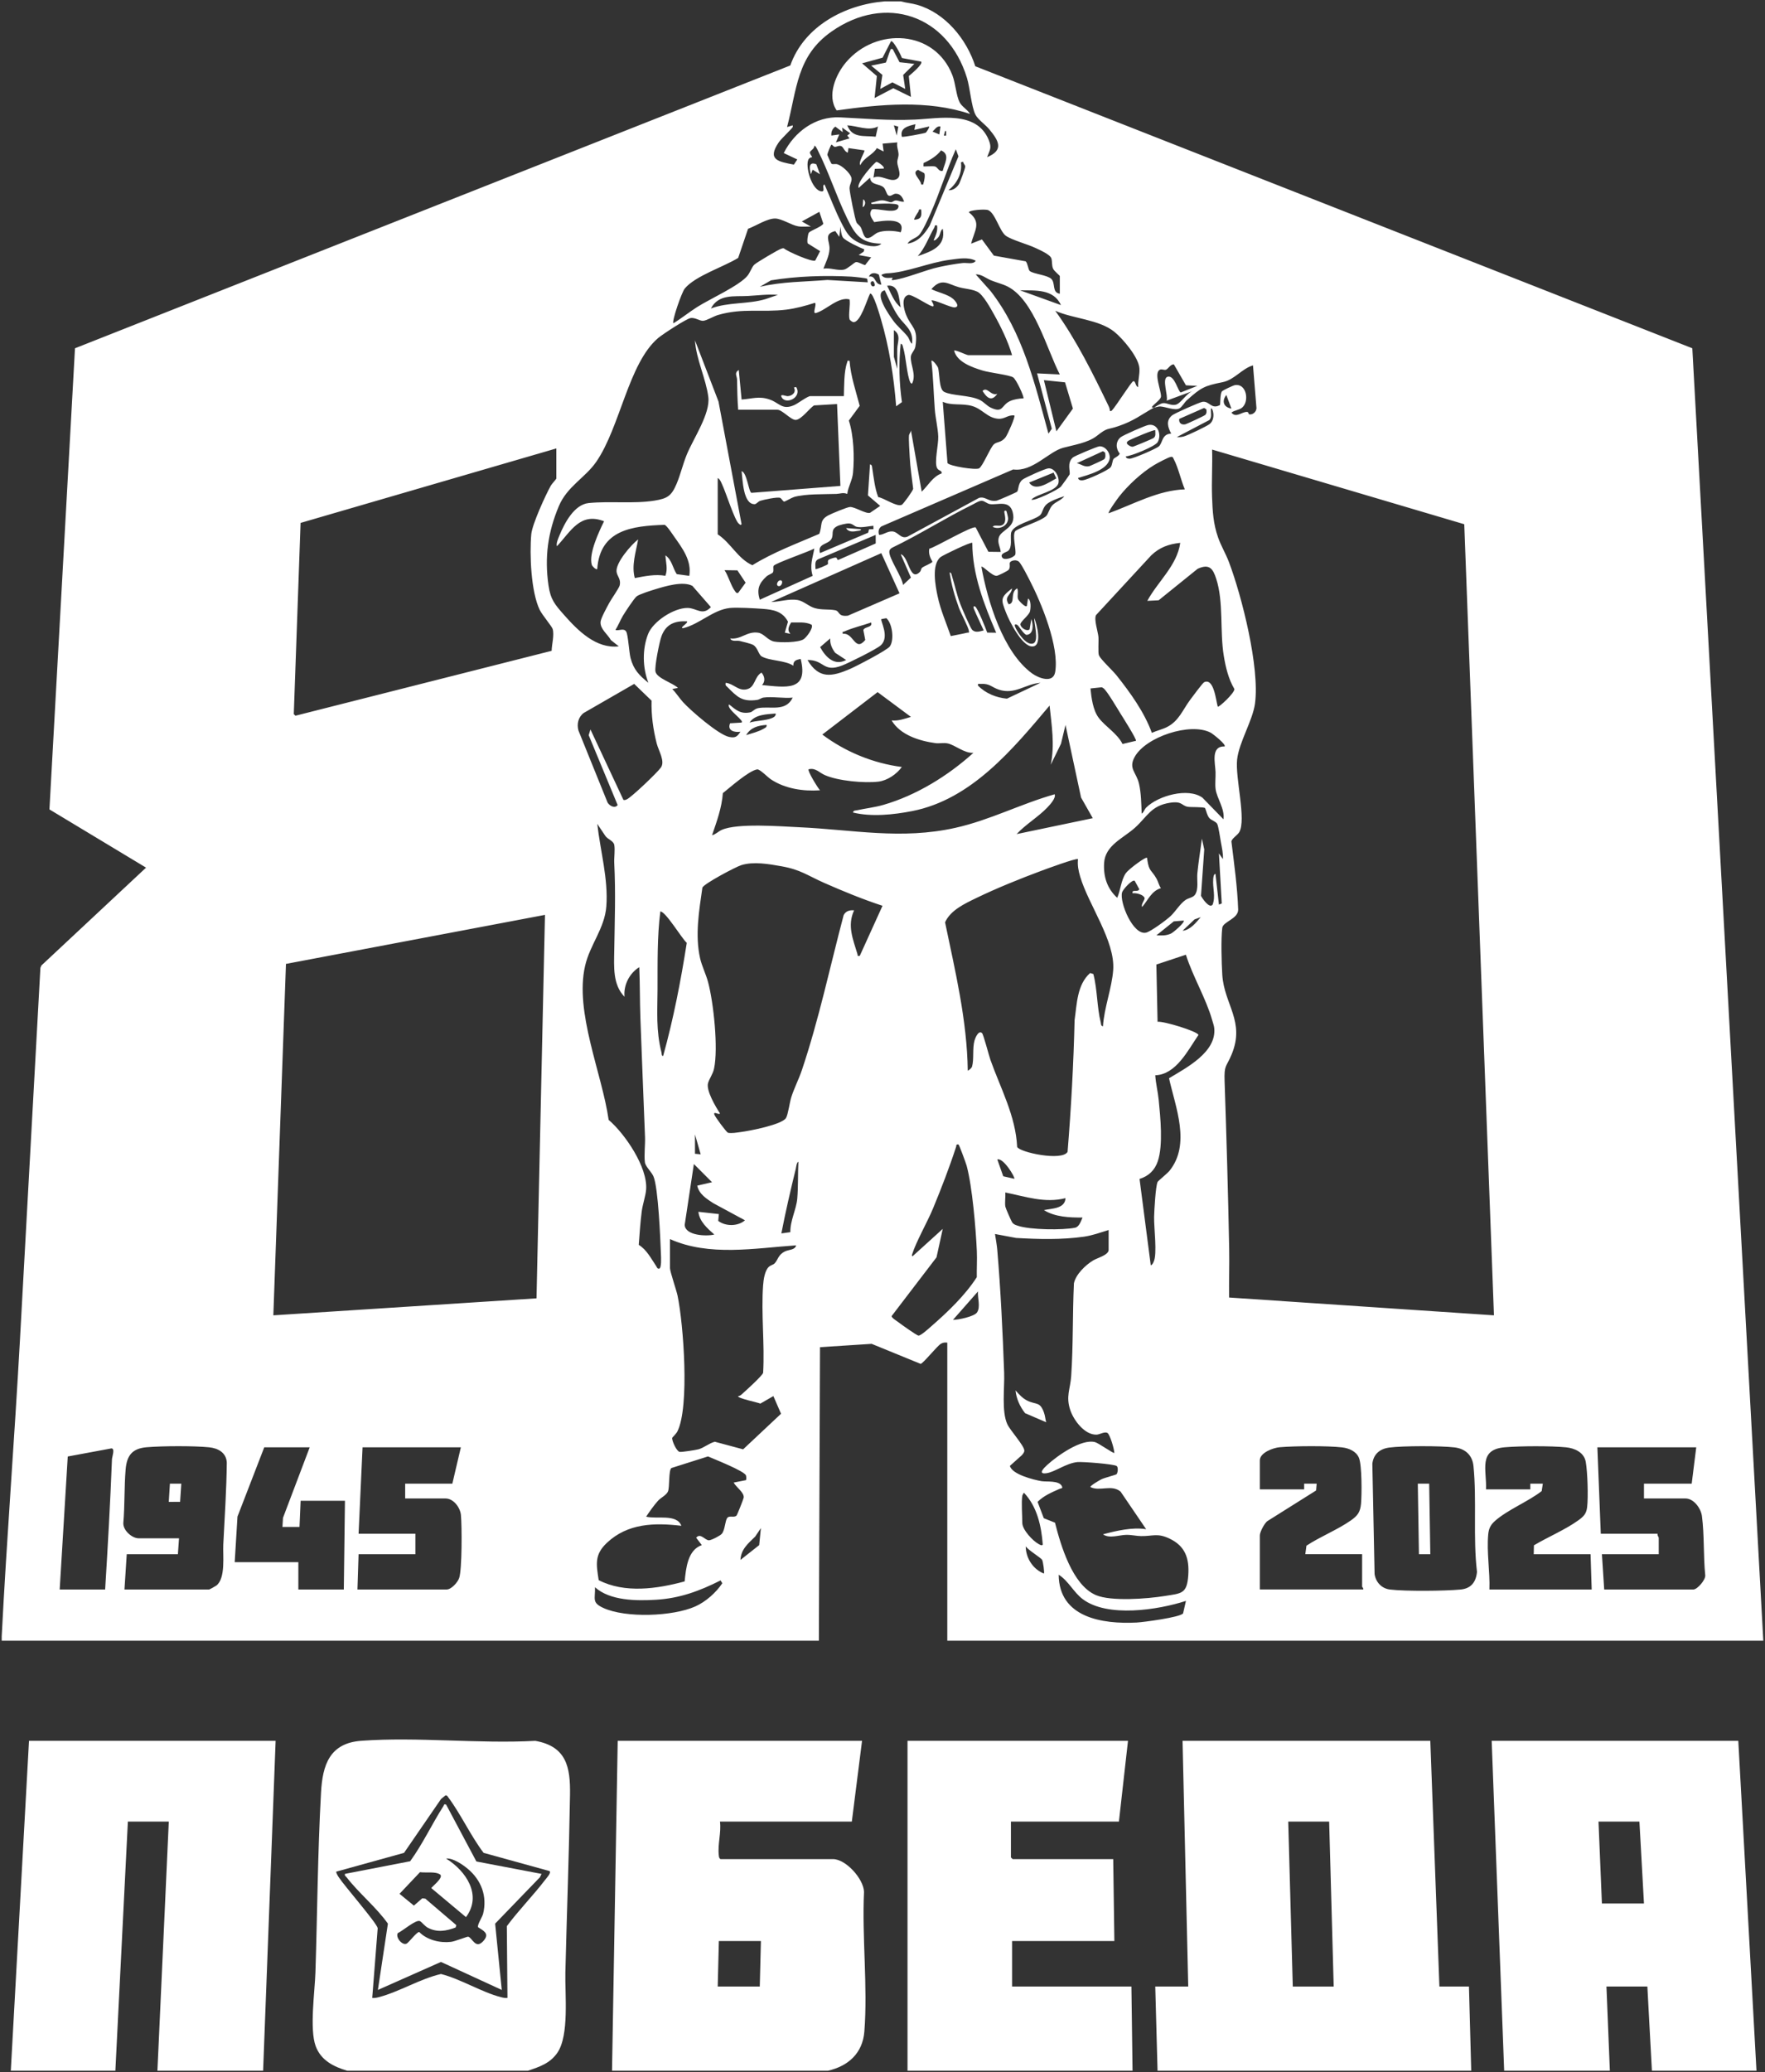 <?xml version="1.0" encoding="UTF-8" standalone="no"?>
<!-- Generator: Adobe Illustrator 29.0.0, SVG Export Plug-In . SVG Version: 9.03 Build 54978)  -->

<svg
   version="1.0"
   id="Слой_1"
   x="0px"
   y="0px"
   viewBox="0 0 1091.25 1280.29"
   style="enable-background:new 0 0 1091.25 1280.29;"
   xml:space="preserve"
   sodipodi:docname="WHITE.svgz"
   xmlns:inkscape="http://www.inkscape.org/namespaces/inkscape"
   xmlns:sodipodi="http://sodipodi.sourceforge.net/DTD/sodipodi-0.dtd"
   xmlns="http://www.w3.org/2000/svg"
   xmlns:svg="http://www.w3.org/2000/svg"><rect x="0" y="0" width="1091.25" height="1280.29" fill="#333333" stroke="none"/><defs
   id="defs55" /><sodipodi:namedview
   id="namedview53"
   pagecolor="#ffffff"
   bordercolor="#000000"
   borderopacity="0.25"
   inkscape:showpageshadow="2"
   inkscape:pageopacity="0.0"
   inkscape:pagecheckerboard="0"
   inkscape:deskcolor="#d1d1d1" />
<style
   type="text/css"
   id="style2">
	.st0{fill:#FFFFFF;}
</style>
<g
   id="g50">
	<g
   id="g48">
		<path
   class="st0"
   d="M556.87,0.82c3.33,0.96,6.77,1.18,10.15,2.15c17.37,4.98,30.63,21.22,35.98,37.98l443.31,174.24l43.89,798.57    H585.68V829.59c-1.53-0.14-2.53-0.12-3.9,0.67c-2.4,1.37-11.04,12.28-12.59,12.45l-30.28-12.37l-31.93,2.06l-0.7,181.36l-505.22,0    c0.03-0.93-0.05-1.88,0-2.81c3.12-60.77,7.89-121.63,11.24-182.42l12.68-230.53l0.64-1.47L90.3,536.1l-59.73-35.98l15.79-284.92    L488.62,40.45c8.53-24.29,33.8-37.6,58.41-39.62H556.87z M610.28,97.12c10.65-4.4,7.15-10.2,1.38-17.2    c-2.28-2.77-7.05-6.11-8.55-9.02c-2.52-4.89-3.35-16.5-5.29-22.82c-11.9-38.72-50.26-52.03-83.74-28.57    c-21.56,15.11-21.32,35.63-27.46,58.99l3.5-1.06c-0.02,0.33,0.12,0.74,0,1.04c-0.38,0.97-7.18,7.28-8.71,9.56    c-7.17,10.69-0.42,11.79,9.42,13.68l2.11-3.19l-8.38-3.95c6.63-13.1,19.53-22.77,34.72-22.07c16.2,0.76,29.82,2.12,46.38,1.39    c14.99-0.66,38.17-5.8,45.68,12.66C613.3,91.43,611.98,92.67,610.28,97.12z M566.01,76.74c-4.18,1.06-9.78,2.09-8.43,7.73    c0.53,0.53,14.1-2.1,14.75-2.47c0.48-0.27,2.55-3.45,2.11-3.85l-9.12,2.1L566.01,76.74z M542.82,78.15    c-5.77,3.03-12.74-0.41-18.97-0.7c3.11,8.2,10.54,6.17,17.56,7.03L542.82,78.15z M555.38,78.23l-2.71-0.78l1.75,6.32L555.38,78.23    z M521.03,81.66l-4.57-3.43c-1.82,1.29-2.71,3.28-2.45,5.53l4.91-0.7l-2.1,4.91l8.42-2.45l-1.39-1.74l1.77-1.43l-4.93-3.51    L521.03,81.66z M581.46,78.15c-2.36-0.39-3.42,1.83-4.9,3.16l4.2,1.76L581.46,78.15z M584.98,83.77l0-2.8l-0.69,0l-0.71,2.8    L584.98,83.77z M554.77,87.98l-9.08,0.76l0.64,4.86l-4.2-2.1c-2.21,4.05-7.91,5.75-10.2,10.54c-1.57-1.7,3.15-8.55,2.46-9.13    l-9.83-1.41l-0.34,2.8c-1.96-0.4-2.76-3.29-3.88-3.89c-1.65-0.89-3.11,0.6-4.42,0.28c-0.73-0.18-1.53-1.54-1.89-1.29    c-0.34,0.23-2.64,5.4-2.46,6.4c0.05,0.3,2.31,5.29,2.56,5.44c0.68,0.41,2.47-0.06,3.59,0.27c2.95,0.87,7.85,5.34,8.67,8.27    c0.6,2.16-1.17,4.14-1.14,6.65c0.03,2.35,3.39,19.3,4.33,21.03c0.61,1.12,1.97,1.85,2.62,3c0.89,1.58,1.76,5.98,3.38,6.51    c2.51,0.81,4.95-2.4,7.09-3.26c3.87-1.55,10.22-1.22,14.22-0.18c3.63-9.48-10.88-7.16-16.41-6.27c-1.59-2.63-3.62-4.86-1.42-7.84    c3.76-1.04,15.69,3.46,16.45-1.72c0.35-1.38-1.7-1.59-2.54-1.68c-3.95-0.44-7.98-0.16-11.86-0.05c-0.8,0.02-2.66,0.49-2.48-0.71    c2.22-0.42,4.36-1.43,6.67-1.47c2.29-0.04,4.47,1.24,5.62,1.18c0.85-0.04,1.74-1.04,2.84-1.11c1.57-0.09,3.47,1.11,5.24,0.68    c-0.98-2.47-2.18-4.94-5.29-4.84c-1.58,0.05-2.95,2.05-4.55,1.02c-1.02-0.65-1.51-3.7-2.84-4.93c-2.71-2.51-7.92-1.14-8.41-6.01    l-7.01,6.33c-1.76-3.07,9.93-15.91,10.98-16.09c1.03-0.01,5.47,3.23,4.46,4.14l-5.44,0.17l-0.87,5.45    c4.47-2.21,10.03,2.84,14.03,1.04c4.18-1.88,0.74-7.43,0.7-10.57c-0.02-1.72,0.82-3.24,0.78-4.88    C555.48,93,554.26,90.54,554.77,87.98z M544.93,150.56c-12.7-0.29-16.2-5.41-21.2-15.7c-6.59-13.57-11.48-28.84-18.23-42.21    c-0.29-0.58-1.42-2.95-2.01-2.55c0.17,1.75-2.51,2.9-2.72,3.97c-0.23,1.17,1.56,2.7,1.3,3.04c-0.07,0.09-1.34,0.09-2.04,1.12    c-2.61,3.84,1.85,19.71,7.99,20.02c2.52,0.13-0.19-3.77,1.77-4.24c3.55,7.97,6.64,16.4,10.65,24.15    c2.87,5.55,4.69,8.99,10.66,11.83C534.62,151.64,541.91,153.62,544.93,150.56z M561.09,150.54c6.6-0.99,10.49-5.83,13.73-11.21    l17.77-42.74l-1.64-4.38c-5.72,12.9-9.95,26.99-15.68,39.83c-1.41,3.15-5,11.13-7.12,13.26    C566.08,147.38,562.56,147.96,561.09,150.54z M582.86,105.55c1.06-4.51,4.91-10.14-1.05-12.62c-2.55,3.42-6.85,6.05-10.79,7.79    l-0.09,2.02c0.27,0.28,5.78-0.29,7.24,0.14C579.76,103.37,580.5,106.26,582.86,105.55z M595.51,99.94l-1.4,0.36    c0.93,6.7-2.48,13.21-7.72,17.21c2.69,0.29,5.1-1.52,6.48-3.71c0.72-1.15,3.9-9.82,3.91-10.82    C596.79,101.88,595.51,101.08,595.51,99.94z M571.48,107.11c-0.22-0.37-3.15-1.6-3.82-2.17c-4.61,1.78,1.74,5.92,1.87,9.06    c1.69,0.22,1.11,0,1.47-0.97C571.48,111.73,572.11,108.19,571.48,107.11z M569.52,129.46c-1.91-0.42-1.2,0.58-1.74,1.4    c-0.52,0.78-3,4.4-2.47,4.92C569.74,135.45,569.93,133.48,569.52,129.46z M655.25,181.48v-10.9c0-0.3-3.43-3.07-4.06-4.38    c-1.11-2.32-0.49-4.51-1.17-6.56c-0.81-2.46-7.28-5.21-9.76-6.4c-4.71-2.27-14.93-5.02-18.41-7.59    c-3.88-2.87-6.49-13.97-10.89-15.82c-1.88-0.79-11.94-0.02-11.92,1.39c8.21,6.4,3.25,11.42,1.39,19.33l6.68-2.6l7.36,10    l19.67,3.52c1.28,1.13,1.57,5.27,2.57,6.03c2.44,1.84,10.77,2.41,13.28,4.83C652.73,174.93,650.22,180.8,655.25,181.48z     M500.14,143.7c1.01-1.22,8.37-3.8,8.87-5.56l-2.43-7.25l-10.83,5.95l5.6,3.16c-2.62-0.11-5.3,0.28-7.91-0.16    c-4.04-0.68-10.17-4.8-14.21-4.82c-5-0.03-12.02,4.64-16.73,6.35l-6.1,17.98c-8.74,5.47-26.59,11.1-33.05,18.96    c-1.84,2.25-8.08,20.06-7.01,21.45c5.11-3.12,9.75-6.93,14.81-10.13c7.73-4.9,26.39-13.29,31.15-19.45    c1.53-1.99,2.51-5.05,3.98-6.57c1.23-1.27,15.25-9.58,16.82-9.96c0.53-0.13,1.01-0.41,1.58-0.17c2.48,2.05,17.47,8.63,19.37,7.49    l2.99-5.79l-7.64-4.77C498.84,149.44,499.43,144.56,500.14,143.7z M579.36,139.3c-1.87-0.39-1.21,0.48-1.74,1.38    c-3.41,5.8-5.6,12.46-10.2,17.58c8.38-2.93,17.59-5.9,15.45-16.86c-1.49,0.89-1.4,3.3-2.49,4.88c-0.4,0.58-2.41,2.85-3.13,2.14    C578.55,145.48,579.9,142.65,579.36,139.3z M521.24,146.84c-1.11-1.35-1.41-5.03-1.61-6.84l-0.7,6.32l-2.5-3.55    c-7.49,1.84-3.3,6.05-3.58,11.18c-0.24,4.43-2.27,8.04-3.75,12.05c4.17-0.76,8.86,1.48,12.85,0.56c2.14-0.5,6.23-4.42,7.27-4.63    c1.23-0.25,4.21,1.62,5.67,1.86l3.72-4.8l-7.73-1.42l3.08-2.05l0.43-1.44C531.42,152.92,523.03,149.02,521.24,146.84z     M603.25,161.1c-4.58-2.43-10.62-1.27-15.72-0.62c-13.14,1.66-27.15,8.03-39.36,8.42c-0.83,0.03-2.54,0.46-3.23,0.98    c1.7,2.52,4.4,1.7,7.03,1.77c-0.2,0.63-1.5,1.62,0.33,1.4c7.77-0.96,19.84-6.26,28.46-8.09c4.71-1,9.64-1.9,14.42-2.44    C597.72,162.22,601.8,163.6,603.25,161.1z M543.36,169.7c-2.21-1.33-5.02-1.46-6.16,1.23c4.52-0.97,3.35,4.98,7.73,4.92    L543.36,169.7z M655.25,231.38c-8.04-15.55-15.89-46.14-32.39-54.4c-2.93-1.47-7.02-2.48-10.24-3.81    c-3.07-1.27-5.9-3.83-9.36-3.63l9.11,10.21c19.94,25.5,27.49,57.54,35.86,88.2l2.07-3.06l-9.11-34.19L655.25,231.38z     M536.5,174.44l-0.31-2.15c-0.34-0.46-8.28-1.27-9.88-1.36c-16.15-0.89-33.79-0.31-49.68,2.3l-6.87,4.01    c13.73-3.27,27.87-3.1,41.8-4.26L536.5,174.44z M540.71,176.55c0.43-0.43-0.32-2.8-1.05-2.79    C536.94,173.76,538.89,178.37,540.71,176.55z M525.25,197.29c-0.8-2.83,0.59-9.02,0-12.3c-7.09-1.75-14.23,6.5-20.75,8.42    c-2.55,0.75,0.74-5.5-0.67-6.3c-5.69,1.8-11.65,3.45-17.59,4.2c-15.08,1.88-26.88-1.16-42.35,3.33c-2.56,0.74-6.94,3.4-9.12,3.59    c-2.1,0.18-5.12-2.26-7.92-1.67c-2.84,0.61-17.24,10.01-19.99,12.35c-18.32,15.65-23.42,54.94-38.18,76.39    c-6.8,9.88-18.01,15.21-23.16,27.44c-6.81,16.18-8.9,31.56-6.4,48.95c1.28,8.87,3.98,11.88,9.73,18.39    c8.5,9.62,19.78,20.94,33.74,19.3l-4.89-3.88c-2.02-3.62-6.69-6.81-6.39-11.21c0.16-2.33,3.99-9.15,5.3-11.63    c1.31-2.48,6.15-9.2,6.56-11.04c0.84-3.83-1.62-5.54-1.96-8.34c-0.66-5.51,8.92-16.59,13.33-19.97c-1.35,7.8-4.22,16-2.06,23.88    c6.16-1.17,12.73-2.56,18.9-1.4c1.63-4.16,0.27-8.41,0.04-12.64c4.02,2.72,4.48,7.87,7.01,11.61l7.74,1.05    c1.56-9.32-4.18-16.95-9.26-24.12c-1.09-1.53-4.64-7.01-6-7.4c-20.01,0.68-39.94,2.99-41.65,27.3c-0.74,0.67-3.11-1.73-3.36-2.6    c-2.01-6.89,4.47-20.56,7.58-26.91c-14.88-5.78-20.61,6.37-29.16,15.45c-0.59-1.83,0.84-4.87,1.63-6.8    c3.16-7.64,9.1-19,18.05-19.9c13.01-1.31,27.86,0.56,40.66-1.5c7.91-1.27,10.46-2.86,13.62-10.27c2.44-5.72,3.92-12.28,6.37-18.23    c4.12-10.02,14.6-25.21,13.29-35.55c-1.43-11.25-7.58-23.47-8.24-34.97l14.54,37.81l14.25,75.72c-0.51,1.02-1.22,0.1-1.76-0.34    c-2.51-2.05-7.89-19.08-10.05-23.69c-0.7-1.49-1.38-3.68-2.93-4.45v34.8c8.15,5.32,12.4,15.05,21.43,19.08    c12.95-8.02,27.41-13.34,41.36-19.37c2.11-5.44-0.15-8.35,5.59-11.44c1.93-1.04,11.86-5.19,13.48-5.18c3.13,0,9.66,4.35,12.3,3.63    l6.3-4.29l-7.57-6.47l1.27-19.19c1.36,0.29,1.24,1.41,1.4,2.46c0.95,6,1.51,12.04,3.67,17.76c3.62,0.55,11.54,6.29,14.6,4.75    c0.92-0.46,6.9-8.65,7.02-9.92c-0.77-6.46-1.81-13.09-2.13-19.59c-0.16-3.31-0.71-10.49-0.46-13.29c0.09-1.02,1.22-2.1,1.2-3.25    l6.66,37.95c3.99-3.79,6.8-9.34,12.29-11.26c0.41-1.97-1.69-1.4-2.73-3.23c-1.95-3.41,0.86-14.5,0.66-19.64    c-0.21-5.29-1.73-11.43-2.13-16.84c-0.74-9.94-0.95-20.04-2.11-29.87c0.85-0.86,3.8,3.37,4.04,4.04c1.2,3.4,0.49,13.43,3.85,15.12    c4.98,2.5,15.46,1.96,21.81,4.89c2.77,1.28,4.39,3.63,7.06,4.89c7.7,3.64,6.43-1.48,11.71-4c2.36-1.13,5.81-1.7,8.45-1.75    c0.68-0.66-4.45-11.76-6.35-12.97c-2.41-1.53-14.56-2.88-18.95-4.24c-6.45-1.99-15.77-5.18-17.56-12.3    c0.84-0.65,7.65,2.8,8.78,2.8h27.05c-2.48-8.46-6.81-17.38-11.12-25.07c-2.1-3.75-6.8-12.46-10.42-14.16    c-3.37-1.58-7.62-1.73-11.33-2.75c-6.8-1.88-10.62-6.11-17.02,1.2c3.96,1.98,10.08,3.16,13.37,5.96c1.3,1.11,4.66,4.98,1.04,5.32    c-2.43,0.23-13.16-5.19-14.41-4.24c0.32,0.64,2.7,4.19,0.37,3.5c-2.89-0.86-12.47-7.5-14.64-6.94c-4.76,1.23-2.63,9.18-1.32,12.35    c3.42,8.27,7.53,7.77,5.71,19.5c-0.39,2.51-2.7,4.13-2.83,6.37c-0.28,5.06,3.57,11.04,0.76,16.52c-0.18,0.19-0.9-0.38-1.06-0.69    c-2.15-4.38-2.69-16.01-4.45-21.55c-0.3-0.93-0.24-2.14-1.5-2.36c-1.29,11.98-0.95,24.14,0.75,36.07l-3.56,2.59    c-1.42-18.19-4.31-36.62-9.49-54.12c-0.35-1.17-4.81-16.87-6.67-15.46c-1.89,3.58-5.79,17.68-10.21,17.56    C526.92,199.01,525.42,197.86,525.25,197.29z M556.87,189.91c-1.1-5.16-0.91-14.53-8.42-13.35    C550.94,181.16,552.61,186.53,556.87,189.91z M547.03,179.37c-7.09,1.5,2.53,14.97,5.05,18.51c2.7,3.79,6.37,6.59,9.01,9.96    c1.18,1.5,1.41,3.63,2.81,4.56c1-8.55-4.34-11.06-8.3-16.64C552.32,191.16,549.51,184.53,547.03,179.37z M655.94,188.51    c-4.47-10.08-15.95-9-25.29-9.13L655.94,188.51z M480.98,182.19c-6.25-0.51-12.48,0.35-18.62,0.69    c-8.46,0.46-18.08-1.32-22.83,7.73c10.77-4.06,22.78-2.51,33.87-5.82L480.98,182.19z M703.73,239.12    c-0.29-3.99,1.04-7.59,0.73-11.63c-0.5-6.74-10.24-18.25-15.48-22.47c-9.48-7.64-25.43-8.05-36.55-12.99    c13.04,18,23.26,38.74,32.94,58.78c0.47,0.98,0.84,1.96,0.79,3.07c0.98,0.19,0.9,0.13,1.46-0.45    c2.36-2.46,11.61-17.19,12.95-17.82C702.1,234.88,702.03,239.13,703.73,239.12z M552.66,203.97v16.52l2.1,7.38    c0.12-4.1-0.12-8.23-0.02-12.33C554.84,211.43,557.33,207.02,552.66,203.97z M713.57,251.77c1.22-0.68,3.81-2.44,5.42-2.66    c2.41-0.33,4.95,1.66,7.92,0.96c3.21-0.76,6.67-7.15,10.54-8.49l-16.15,5.98c1.07-2.92-3.07-13.5,0.44-14.71    c4.51-1.56,6.6,9.37,8.32,9.63l10.21-4.05l-7.03-0.35l-7.46-12.92c-2.15-0.19-3.52,2.89-4.99,3.31c-1.13,0.32-2.38-0.55-3.51-0.09    c-4.32,1.76,0.86,13.35,0.52,16.71c-0.19,1.9-4.4,4.62-5.62,6.34C712.13,252.03,713.09,251.79,713.57,251.77    c-8.11,4.55-12.38,8.2-21.91,11.47c-7.75,2.66-6.51,0.59-13.56,6.12c-5.49,4.3-14.5,5.61-20.79,7.32    c-9.08,2.47-18.88,15-30.88,13.39l-81.47,35.19c-1.8,1.25-2.1,3.31-1.44,5.24c2.91-0.07,5-2.28,8.07-2.15    c3.76,0.16,5.3,4.98,9.51,3.24l44.24-23.96c4.12-1.09,5.54,2.59,10.87,1.74c0.83-0.13,12.08-5.05,12.59-5.51    c1.04-0.94,0.49-5.09,3.29-7.42c1.59-1.32,14.13-6.88,16.05-7.04c4.11-0.35,7,5.44,6.29,8.96c-1.07,5.27-13.53,6.81-16.74,10.35    c1.57,1.18,16.53-6.09,18.28-8.07c0.42-0.47,5.11-6.98,5.28-7.41c0.74-1.79-1.83-7.04,2.06-10.55c1.03-0.92,14.91-6.75,16.36-6.88    c3.8-0.32,7.05,4.25,6.36,7.78c-1.36,7.02-13.65,9.91-19.54,11.78c0.41,1.48,1.84,1.52,3.09,1.39c2.48-0.25,15.82-6.15,17.19-8.17    c1-1.47,0.93-3.89,1.71-4.98c0.57-0.8,3.37-1.79,3.83-3.36c-2.55-2.97-2.64-7.56,0.62-10.11c1.65-1.29,15.06-7.2,17.1-7.55    c6.12-1.05,8.24,6.38,5.69,10.67c-1.5,2.53-16.12,8.54-19.72,8.75c0.26,1.21,1.37,1.42,2.44,1.44c2.03,0.03,16.87-6.29,18.26-7.81    c2.25-2.45,1.72-7.46,7.41-7.71c-2.03-3.89-3.43-7.94,0.53-11.25c1.47-1.23,17-8.15,18.86-8.4c4.38-0.58,5.3,4.92,10.75,2.02    c0.29-0.36,0.08-6.64,1.14-8.35c0.45-0.73,6.89-3.72,8.05-3.95c7.12-1.37,9.2,9.76,4.61,13.8c-1.8,1.58-4.8,1.67-6.7,3.14    c2.82,3.56,6.22-0.4,9.53-0.41c1.31,0,0.91,1.39,1.45,1.49c2.25,0.44,4.48-1.61,4.51-3.85l-2.15-26.4    c-6.94,2.03-11.43,8.91-18.78,10.38c-11.29,2.27-13.2,3.24-21.98,11.05c-1.69,1.5-3.1,4.28-4.72,5.14    c-2.9,1.55-8.48-1.02-11.86-1.19C716.09,251.08,714.87,251.73,713.57,251.77z M653.15,266.53l10.21-14.08l-4.88-16.21l-13.07-1.34    L653.15,266.53z M761.35,252.47l-3.15-8.43C755.17,247.97,756.54,251.62,761.35,252.47z M627.14,256.7    c-4.17-0.48-5.87,2.41-10.1,2.04c-6.67-0.57-9.65-6.06-16.04-7.88c-6.33-1.8-12.47-0.05-18.12-2.6l2.92,37.85    c1.15,1.89,17.55,4.48,19.56,3.27c2.33-1.4,6.7-12.53,9.09-14.8c1.92-1.82,4.65-0.85,7.37-4.57    C622.93,268.49,627.94,257.46,627.14,256.7z M729.07,258.84c-0.31,2.44,1.28,3.78,3.65,3.37c0.93-0.16,12.02-5.34,12.48-5.86    c0.94-1.06,0.87-2.17,0.63-3.45l-1.37-0.83L729.07,258.84z M727.63,270.04c1.47,0.15,2.79,0.03,4.22-0.34    c2.32-0.59,14.41-6.35,16.12-7.77c4.06-3.35,1.59-10.62,0.74-9.46c-0.24,2.34,0.8,5.27-1.02,7.07L727.63,270.04z M714.27,265.83    c-0.54-0.59-13.44,4.89-15.01,5.71c-0.82,0.42-2.82,1.09-2.54,2.35c0.19,0.87,2.46,2.25,3.58,2.15    c0.69-0.06,12.21-4.88,12.87-5.35C714.85,269.47,714.23,267.72,714.27,265.83z M343.97,277.08L185.84,323.1l-4.2,118.13l1.01,1.01    l158.42-40.11c0.06-4,1.73-9.64,0.63-13.48c-0.44-1.54-6.5-8.75-7.96-11.72c-5.45-11.09-6.39-34.44-5.27-46.81    c0.56-6.16,8.79-24.13,12.1-30.07c0.5-0.89,3.39-4.07,3.39-4.34V277.08z M923.67,812.72l-18.36-488.81l-155.9-46.13    c0.28,9.7-0.38,19.5-0.03,29.2c0.33,9,0.73,16.55,3.72,25.1c1.8,5.15,4.77,10.07,6.68,15.11c8.09,21.36,19.15,65.34,16.15,87.52    c-1.43,10.53-9.89,23.89-11.06,34.62c-1.24,11.33,5.82,37.18,1.3,44.89c-1.08,1.83-4.65,3.92-4.82,5.74    c1.7,13.98,3.69,28.07,4.18,42.12c-0.03,5.68-9.37,7.38-9.84,11.25c-0.85,7.02-0.43,21.51,0.01,28.89    c1.11,18.42,14.27,28.84,5.78,49.3c-3.4,8.2-4.7,6.11-4.34,16.74c1.17,34.33,2.17,68.96,2.83,103.31    c0.19,10.04-0.18,20.1-0.06,30.14L923.67,812.72z M665.79,286.21c2.83,0.66,4.66,2.56,7.73,1.82c0.58-0.14,8.79-3.89,9.15-4.25    c1.06-1.04,0.79-2.8,0.59-4.14l-1.34-0.85L665.79,286.21z M732.54,302.38c-2.48-5.85-3.94-13.21-6.88-18.78    c-0.43-0.82-0.43-1.42-1.59-1.33c-1.51,0.11-8.69,4-10.44,5.05c-7.77,4.67-16.24,12.52-21.82,19.65    c-0.86,1.1-7.01,9.54-6.34,10.17C700.67,311.62,716.13,302.86,732.54,302.38z M636.28,298.17c3.87,5.98,12.34-0.19,16.8-2.58    l-1.67-3.58L636.28,298.17z M658.06,306.61c-3.12,0.91-8.47,2.85-10.9,4.9c-2.55,2.15-2.49,5.49-4.28,6.96    c-3.94,3.24-16.95,5.59-17.8,11.02c-0.48,3.08,0.91,8.55-1.77,10.88c-0.99,0.86-5.45,1.63-3.58,4.22c1.32,1.83,6.88,0.07,8-1.9    c0.75-3.46-2.16-12.09,0.11-14.66c4.39-2.84,15.51-5.92,18.95-9.16c1.4-1.32,1.93-4.64,3.87-6.68    C652.78,309.97,656.17,309.11,658.06,306.61z M618.71,341.04c-0.27-3.18-2.02-5.24-1.26-8.63c1.19-5.33,11.31-5.92,8.66-15.99    c-2.03-7.68-9.34-4.25-14.02-4.93c-1.87-0.28-3.37-1.96-5.02-2.07c-1.65-0.11-4.35,1.66-5.93,2.44    c-16.72,8.25-32.58,18.4-49.41,26.49c-0.96,0.52-1.76,1.17-1.88,2.37c-0.42,4.15,7.96,15.76,8.45,20.72l4.89-4.55l-6.3-14.42    c5.04,1.16,5.46,17.48,11.91,10.83c0.67-0.69,0.56-1.76,1.23-2.44c1.03-1.03,6.37-2.9,6.44-3.82c-1.41-2.38-2.5-5.17-1.91-7.99    c4.23-1.13,26.41-14.31,28.69-13.15l7.85,15.04L618.71,341.04z M540.01,324.88c-3.24,0.23-6.89,1.29-10.16,0.67    c-1.77-0.34-2.56-2.01-4.95-2.12c-1.7-0.08-5.88,0.92-7.42,1.75c-4.16,2.24-1.76,4.85-3.42,7.82c-2.03,3.63-8.83,2.61-7.06,8.74    l29.77-12.6l0.5-2.08l2.76-0.09L540.01,324.88z M541.41,330.5l-35.79,15.16c-2.13,1.21-1.37,3.82-1.44,5.93    c0.45,0.49,7.39-2.6,7.61-2.95c0.44-0.7-0.35-1.99,0.55-2.75c0.5-0.42,3.4-1.38,4.17-1.4c1.46-0.04,0.63,1.77,1.95,1.41    l22.97-10.12L541.41,330.5z M601.14,335.42c-0.72-0.81-18.28,7.7-19.64,8.81c-5.71,4.66-3.14,17.86-1.79,24.23    c1.8,8.5,5.32,16.43,8.13,24.57c3.34-0.71,6.83-1.29,10.15-2.1c0.84-0.2,1.27,0.52,1.06-1.04c-0.35-2.56-4.9-10.83-6.15-14.24    c-2.62-7.15-4.69-14.41-5.79-21.96c1.25,0.22,1.21,1.42,1.5,2.36c1.84,5.88,2.88,11.33,5.18,17.32    c0.93,2.43,6.16,14.78,7.33,15.86c2.09,1.94,4.66,0.89,7.06,0.31c-1.94-4.42-4.18-8.83-6.03-13.29c-0.43-1.03-0.43-2.04,0.75-1.46    c1.46,0.72,6.61,13.65,7.47,16.08l5.54,0.08C608.34,373.36,601.17,354.93,601.14,335.42z M709.35,371.26    c6.5-12.01,18.38-21.76,20.37-35.84c-7.13,0.76-12.68,2.72-17.93,7.71l-34.1,36.88c-1.48,2.54,1.07,9.95,1.43,13.41    c0.25,2.36-0.36,10.05,0.34,11.56c1.23,2.63,8.48,9.31,10.89,12.35c8.45,10.64,17.14,22.66,21.81,35.48    c2.98-1.34,6.49-2.13,9.39-3.6c7.3-3.72,9.61-10.45,14.22-16.71c1.2-1.63,7.84-10.56,8.71-10.97c6.08-2.84,7.31,11.4,8.43,15.11    c0.62,0.63,10.45-8.43,10.29-10.89c-3.68-6.16-5.43-13.56-6.58-20.59c-2.5-15.29-0.01-33.02-4.62-47.4    c-2.06-6.44-4.27-9.62-11.53-6.31l-24.12,19.46L709.35,371.26z M469.77,370.55l32.69-14.74c-2.01-6.51-0.04-10.7,1-16.87    c-3.14,1.81-24.29,9.12-25.14,10.68c-0.54,0.99,0.27,2.82-0.48,4.1c-0.37,0.62-2.83,1.46-3.9,2.42    C469.25,360.39,467.73,364.18,469.77,370.55z M544.88,341.79l-68.1,30.17c5.35-0.09,11.02-2.14,16.34-1.23    c3.79,0.65,6.77,3.86,10.49,4.97c4.39,1.32,8.74,0.58,12.74,1.35c3.1,0.6,1.4,4.09,7.88,3.37l31.92-13.81L544.88,341.79z     M606.77,350.19c3.79,21.03,13.35,52.86,31.39,65.95c3.89,2.82,13.04,6.4,14.24-0.98c2.56-15.69-8.5-42.49-15.75-56.56    c-1.51-2.93-4.49-8.86-6.37-11.2c-1.56-1.95-5.11-1.14-5.83,0.08c-0.54,0.91,0.42,2.84-0.76,4.51c-0.52,0.74-6.49,3.73-7.49,3.8    C613.33,356,607.51,349.34,606.77,350.19z M456.38,366.35l4.61-6.31l-5.07-7.63l-7.97-0.11c2.41,3.55,3.98,9.65,6.43,12.89    C454.99,365.98,455.13,366.63,456.38,366.35z M400.88,421.88c-3.61-9.27-3.84-20.72-0.2-30.08c3.06-7.86,16-16.25,24.45-16.16    c5.64,0.06,9.13,5.09,14.4-0.51L428.07,362c-5.81-3.1-16.66,0.2-22.81,2.06c-2.61,0.79-9.7,3-11.59,4.38    c-1.52,1.11-7.25,9.86-8.54,12.03c-1.69,2.83-2.82,5.97-4.62,8.74c2.07,0.81,5.13-1.43,6.66,1.07c1.18,1.92,1.75,12.71,2.68,16.29    C391.72,413.78,395.22,417.3,400.88,421.88z M485.23,390.9l1.96-6.76c-3.32-6.36-8.98-7.47-15.7-7.94    c-4.82-0.34-15.8-1-20.18-0.54c-10.51,1.1-18.85,10.11-28.99,12.49c-2.66-0.12,3.32-3.07,2.45-4.22    c-7.59-0.45-13.07,1.8-15.79,9.15c-1.27,3.42-4.4,18.94-3.71,21.94c0.95,4.16,10.84,6.99,13.88,10.03l-3.51,0.7    c2.42,2.41,4.39,5.6,6.66,8.1c4.83,5.3,21.93,20.11,28.43,21.47c3.77,0.79,5.03-0.02,7.07-3.2c-3.83,0.59-8.33-0.75-6.39-5.21    l6.74-0.41c3.44-0.43-9.48-8.51-7.37-11.25c4.23,3.41,7.02,6.07,12.98,4.91c1.61-0.31,2.64-2.18,5.1-2.63    c7.46-1.37,16.91,2.5,21.26-6.49c-5.56,0.58-12.6-0.79-17.95-0.04c-1.64,0.23-2.5,1.25-4.14,1.48c-9.21,1.3-12.26-1.88-18.2-7.88    c-0.92-0.93-1.52-0.93-1.16-2.7c4.94,0.5,7.72,5.1,12.83,4.05c5.56-1.14,4.69-7.64,9.3-10.37c2.01,2.32,2.52,5.39,0.35,7.71    c14.5,1.33,28.91,4.23,23.89-16.16c-2.86,0.64-4.59,1.06-4.56,4.21c-4.93-3.39-14.71-2.96-19.55-5.75    c-2.04-1.17-2.43-5.63-5.45-7.2c-1.34-0.7-6.38-1.93-8.19-2.35c-1.93-0.44-4.88,0.66-5.81-1.56c6.87,0.83,10.17-4.55,17.25-3.55    c3.62,0.51,5.94,4.75,9.97,5.49c3.93,0.72,14.64,0.63,18-1.35c1.91-1.12,6.45-7.24,5.08-9.07c-3.92-1.99-8.38-1.22-12.6-1.4    c-1.52,2.35-2.69,4.86-0.46,7.05L485.23,390.9z M499.26,407.83c7.05,11.87,15.07,10.31,26.25,5.52    c3.79-1.62,23.04-11.59,24.68-13.97c2.79-4.04,1.54-14.15-2.18-17.41l-3.08,0.56c-0.83,0.9,5.33,10.96-0.34,16.18    c-2.63,2.42-20.01,11.01-24.01,12.53C508.71,415.77,509.73,407.61,499.26,407.83z M538.6,384.63c-5.41,1.9-11.35,3.19-16.57,5.55    c-0.83,0.38-1.27-0.33-0.99,1.47c6.79-1.03,7.45,11.55,13.93,3.78l-1.19-6.11C534.53,387.04,539.67,387.89,538.6,384.63z     M516.37,403.36c-1.93-2.56-3.33-5.59-3.06-8.89l-6.24,5.37c3.32,6.09,8.79,11.87,16.08,7.97L516.37,403.36z M643.3,421.89    c-9.49,0.72-15.73,7.5-25.68,4.25c-4.44-1.45-5.75-3.96-11.21-3.56c-1.05,0.08-2.04-0.54-1.74,1.05    c4.69,4.79,11.24,7.44,17.88,8.06L643.3,421.89z M385.46,494.26c0.78,0.21,1.36-0.01,2.06-0.34c3.03-1.41,18.91-16.58,21.09-19.67    c2.75-3.88-1.46-10.4-2.61-14.96c-2.21-8.74-3.37-17.31-3.16-26.37l-10.74-10.35l-31.24,17.98c-3.36,2.59-4.35,6.83-3.21,10.86    l18.02,44.53c1.29,2.03,4.44,3.78,6.21,1.51l-17.9-43.19l1.07-3.55L385.46,494.26z M702.33,457.73    c0.65-0.71-8.46-15.08-9.55-16.81c-1.9-3.03-8.31-13.98-10.44-15.58c-0.45-0.34-0.85-0.68-1.46-0.66l-6.67,0.71    c0.56,5.64,1.51,13.23,4.93,17.92c3.99,5.49,11.71,9.86,14.88,16.39L702.33,457.73z M563.2,442.96l-20.6-15.31l-34.19,26.22    c14.33,10.71,31.37,17.72,49.17,20.04c-3.18,4.42-8.96,8.39-14.48,9.05c-8.81,1.05-24.9-0.44-33.07-4.02    c-3.71-1.62-5.65-4.62-10.06-3.63c-0.96,0.85,5.7,11.61,7.02,13c-10.3,0.73-21.71-0.96-30.43-6.81c-2.04-1.37-6.78-6.33-8.39-6.1    c-5.1,0.72-16.88,11.21-21.25,14.67c-0.64,9.04-3.78,17.54-6.68,26c2.32-0.54,3.85-2.37,6.13-3.35    c9.74-4.23,35.97-2.13,47.65-1.59c33.49,1.53,63.11,7.85,96.6,0.39c21.46-4.78,40.49-14.83,61.47-20.75    c0.89,2.36-2.89,6.4-4.52,8.13c-5.46,5.77-13.54,10.54-19.01,16.48l47.08-9.84l-7.25-12.77l-9.62-44.85l-2.78,11.62l-6.34,12.98    c2.56-12.34,0.56-24.24-0.72-36.55c-22.76,26.97-48.31,57.98-84.87,65.17c-11.51,2.26-25.34,3.71-36.68,0.9    c0.28-1.42,1.46-1.17,2.46-1.39c5.47-1.2,10.9-1.76,16.34-3.33c20.43-5.9,40.02-18.02,55.67-32.17    c-5.54,0.46-11.37-4.87-15.97-5.81c-2.49-0.51-5.14,0.16-7.56-0.17c-9.85-1.36-21.76-5.02-27.06-14.04    C555.44,445.57,559.28,444.1,563.2,442.96z M479.58,440.87c-5.51,0.48-12.87,0.52-16.16,5.61c4.1-1.27,9.91-1.17,13.75-2.75    C478.39,443.22,479.78,442.44,479.58,440.87z M473.96,447.9c-5.25,0.37-9.83,1.56-12.64,6.32c3.26-1.02,7.66-2.14,10.57-3.82    C472.93,449.78,474.23,449.45,473.96,447.9z M757.13,461.24c1.23-1.14-7.28-7.84-8.65-8.56c-12.56-6.52-40.22,2.63-47,15.1    c-3.93,7.22,1.12,9.37,2.75,16.52c1.32,5.82,1.42,12.47,1.62,18.41c1.35-0.7,1.62-2.54,2.88-3.79c7.35-7.27,25.82-12.46,34.7-6.05    l13,13.35c0.98-6.36-4.1-12.96-4.86-18.68c-0.43-3.26,0.08-7.14-0.03-10.51C751.37,471.62,748.4,460.91,757.13,461.24z     M745.09,499.3c-1.33-0.83-8.79-0.44-10.78-0.81c-3.94-0.74-3.34-3.66-10.94-2.48c-11.87,1.84-13.95,8.53-21.74,15.51    c-7.15,6.41-18.39,10.79-19,21.76c-0.47,8.41,1.86,15.75,8.11,21.46c2.08-4.72,2.34-10.74,5.26-15.12    c1.48-2.22,9.86-8.49,12.31-9.48c1.25-0.5,0.93,0.36,1.03,1.05c1.06,7.52,2.62,6.2,5.76,11.82c1.05,1.87,1.38,4.01,2.67,5.76    c-5.89,1.76-7.86,7.24-11.58,11.59c-1.06-1.51,1.94-4.46,1.43-5.63c-0.9-2.09-5.27-3.08-7.4-2.8c-0.55-2.72,3.13-0.36,4.2-2.45    l-2.86-5.23c-1.53-1.07-7.35,5.36-7.83,7.18c-1.66,6.17,6.88,26.79,14.92,24.81c3.02-0.75,12.59-7.84,15.13-10.23    c2.96-2.79,5.76-7.53,9.11-9.87c1.92-1.34,4.66-1.51,5.9-3.24c2.44-3.43,1.11-9.28,1.49-13.27c0.69-7.15,1.93-14.32,2.81-21.44    l1.46,6.67l-2.01,28.65c0.77,1.57,5.21,8.17,7.2,5.43c1.94-5.14-0.1-10.25,0.36-15.81c0.07-0.82,0.22-3.15,1.4-3.16l2.12,18.97    l1.76-0.7l-1.75-30.93l2.46,3.51c0.24-3.32-0.67-7.22-1.28-10.67c-0.41-2.31-1.46-9.59-2.26-11.1c-0.76-1.44-3.68-2.23-4.85-3.58    C746.32,503.88,745.88,501.23,745.09,499.3z M386.12,615.89c-7.38-7.49-6.49-18.77-6.35-28.5c0.28-18.17,0.94-35.82,0-54.07    c-0.18-3.39,0.59-8.2,0.01-11.26c-0.5-2.64-4.19-3.45-5.58-5.66l-4.93-7.36c1.85,16.57,6.88,34.15,5.61,50.95    c-1.04,13.73-10.09,23.6-13.13,36.77c-6.6,28.61,10.46,66.48,14.56,95.2c10.15,8.65,24.24,29.36,23.17,43.06    c-0.31,3.96-2.14,9.05-2.71,13.46c-0.88,6.86-1.33,13.8-1.85,20.68c4.97,3.1,7.57,8.4,10.75,13.09c0.49,0.72,0.69,1.82,1.88,1.62    c1.57-0.34,1.15-7.17,1.09-8.81c-0.34-9.44-1.65-41.11-4.6-48.12c-1.2-2.87-4.96-6.1-5.31-8.75c-0.6-4.49,0.25-10.73,0.07-15.53    c-0.93-24.54-2-49.21-2.87-73.75c-0.37-10.41-0.24-20.9-0.68-31.31C389.16,601.34,385.42,608.69,386.12,615.89z M666.49,530.84    c-0.85-0.84-19.94,6.2-22.66,7.21c-13.02,4.85-27.67,10.75-40.13,16.79c-7.17,3.48-15.99,7.49-19.39,15.04    c6.29,30.29,13.61,60.54,14.03,91.7c0.92-0.41,2.4-1.67,2.66-2.6c1.28-4.47,0.14-11.2,1.51-16.06c0.42-1.47,2.45-6.61,4.65-4.59    c0.89,0.82,4.25,13.87,5.21,16.58c6.28,17.66,15.58,34.54,16.51,53.77c1.67,3.39,27.8,8.92,31.17,3.04    c2.21-27.1,3.69-54.22,4.34-81.42c1.44-10,1.5-21.86,9.59-29.08l2,0.6c2.51,9.43,2.22,20.6,4.57,29.87    c0.25,0.98-0.02,2.19,1.39,2.46c0.69-11.39,5.51-23.64,6.32-34.81c1.3-17.94-15.24-40.21-20.39-57.61    C666.77,538.03,666.1,534.8,666.49,530.84z M545.63,559.67c-12.26-4.02-24.29-8.96-36.09-14.16c-10.2-4.5-14.47-8.14-26.3-10.24    c-7.89-1.4-17.31-3.08-24.9-0.72c-3.48,1.08-22.99,11.42-24.07,13.88c-2.04,14.31-4.64,29.26-1.44,43.6    c1.06,4.74,3.64,9.9,4.94,14.74c3.42,12.72,6.42,41.06,3.69,53.6c-0.73,3.37-3.05,6.37-3.72,8.95    c-1.19,4.58,4.74,14.57,7.41,18.64c-0.61,1.17-4.21-1.67-3.5,0.69c0.44,1.44,7.37,10.78,8.43,11.27c2.41,0.44,5.41-0.13,7.97-0.46    c5.21-0.66,25.34-4.53,27.9-8.64c1.28-2.05,2.29-9.77,3.28-12.88c1.86-5.79,4.66-11.13,6.53-16.67    c10.55-31.34,17.37-63.82,25.83-95.77c1.26-2.59,3.77-3.29,6.48-3c-4.4,9.41-0.66,17.88,2.09,27.08c0.3,1-0.44,1.24,1.41,1.03    L545.63,559.67z M410.01,652.44c6.38-22.91,10.9-46.35,14.6-69.86c-3.14-2.75-12.96-19.33-16.34-19.42    c-2.03,15.99-1.67,32.08-1.73,48.19c-0.06,13.65-1.03,25.26,2.44,38.98C409.18,651.13,408.94,652.62,410.01,652.44z     M336.94,565.29L176.8,595.58L169,812.72l162.71-10.5L336.94,565.29z M742.38,566.7l-3.86,1.4l-7.37,7.02    C735.98,574.59,739.4,570.14,742.38,566.7z M731.83,568.8l-6.1,0.5l-10.75,8.63c3.34,0.11,5.96,0.31,9.06-1.12    C725.43,576.16,732.82,569.85,731.83,568.8z M733.21,589.91l-18.26,6.06l0.74,35.38c3.56-0.55,24.79,5.9,25.28,8.13    c-6.45,9.41-13.84,24.5-26.7,24.91c0.31,5.07,1.61,10.07,2.11,15.12c1.05,10.8,2.86,28.01-0.57,38.07    c-1.9,5.57-5.68,9.13-11.26,10.87l6.93,53.32c0.96-0.17,1.4-1.29,1.78-2.08c2.38-4.83,0.12-21.1,0.29-27.83    c0.1-3.83,0.91-18.87,2.16-21.56c0.29-0.62,6.09-5.3,7.36-6.88c13.25-16.48,3.73-39.09-0.29-57.19    c10.73-6.49,29.44-16.08,27.96-30.96c-0.16-1.57-0.86-3.45-1.3-5.02C745.65,616.9,737.42,603.31,733.21,589.91z M429.69,700.95    v11.95l3.52,0.34L429.69,700.95z M592.7,707.28c-0.37-0.37-1.79-0.15-1.46,0.99c-4.21,12.99-9.15,25.75-14.36,38.36    c-3.51,8.48-10.5,20.59-12.97,28.51c-0.11,0.36-0.19,1.15,0.34,1.04l18.62-16.87l-3.85,17.58l-27.73,36.26    c-0.24,1.02,3.06,2.98,3.96,3.68c1.72,1.32,11.45,8.3,12.63,8.42c1.39,0.14,6.53-4.55,7.98-5.82    c10.11-8.81,20.79-18.99,28.06-30.27c-0.09-5.36,0.26-10.77,0.03-16.13c-0.6-13.74-2.82-39.96-6.3-52.75    C597.24,718.76,593.19,707.77,592.7,707.28z M627.14,728.36c0.65-0.79-6.8-13.2-10.53-11.94l3.67,10.38L627.14,728.36z     M488.65,761.34c-0.16-7.02,3.68-14.04,4.27-20.69c0.64-7.26,0.34-15.48,0.71-22.83c-1.13,0.38-1.35,3.2-1.62,4.34    c-3.23,13.23-6.34,26.61-8.91,39.94L488.65,761.34z M440.23,730.47L429,719.23l-5.67,37.59c0.24,6.64,13.46,7.22,18.31,5.98    c-4.23-3.77-9.22-8.02-9.84-14.05l12.65,1.41l-0.39,4.21c4.54,3.5,12.21,3.42,16.54-0.36l-19.61-10.59    c-4.08-2.66-8.85-5.63-9.9-10.83L440.23,730.47z M658.76,740.32c-12.82,3.27-24.77-1.02-37.23-3.51c0.24,2.78-0.38,6.04,0.04,8.74    c0.14,0.89,3.74,9.13,4.26,9.79c1.06,1.34,2.07,1.55,3.57,2.06c7.35,2.5,27.68,2.77,35.32,1.18c2.54-0.53,3.63-4.17,4.59-6.3    c-7.9,0.09-17.06-0.28-23.89-4.58C650.19,746.67,658.51,746.93,658.76,740.32z M685.46,760c-5.05,1.54-9.92,3.35-15.2,4.12    c-13.56,1.97-28.4,1.58-42.06,0.79l-13.02-2.44c0.47,3.16,1.14,6.69,1.41,9.84c2.11,24.83,3.34,51.01,4.25,75.88    c0.34,9.18-1.71,23.8,1.95,31.79c1.74,3.8,10.25,13.06,10.51,16.16c0.11,1.24-0.86,2.21-1.59,3.06l-7.31,6.54    c1.28,5.29,14.63,8.58,19.43,9.43c3.26,0.58,11.22-0.65,12.81,3.35c0.51,1.29-0.82,1.09-1.41,1.36    c-4.87,2.19-9.87,4.21-13.72,8.11l3.84,10.09l6.92,2.75c3.59,14.11,10.71,38.42,25.21,44.72c9.42,4.09,32.05,2.3,42.55,0.6    c10.38-1.67,13.85-1.18,14.64-12.77c0.72-10.45-1.78-18.11-11.73-22.78c-7.47-3.5-10.16-1.36-17.5-1.48    c-3.04-0.05-5.78-0.81-9.13-0.76c-4.38,0.07-10.41,2.49-14.37-0.33c8.3-2.2,18.24-4.54,26.69-3.16l-15.79-23.21    c-5.6-4.66-12.77,0.06-18.63-2.81c-0.55-0.73,5.86-4.39,6.76-4.83c1.92-0.93,8.75-2.69,9.25-3.04c0.83-0.58,1.37-4.32,0.17-5.16    c-1.78-1.24-21.22-2.73-24.26-2.43c-7.03,0.7-13.99,6.2-19.16,6.89c-5.69,0.76-1.42-3.38,0.52-5.15    c6.13-5.57,21.06-16.28,29.54-14.07c2.12,0.55,11.46,7.2,11.92,6.69c0.01-2.3-2.7-11.38-4.21-12.33    c-1.74-1.09-4.76,0.95-6.74,1.02c-7.38,0.26-14.18-8.87-16.29-15.21c-2.84-8.5,0.02-12.87,0.57-20.9    c1.3-19.03,0.81-38.3,1.69-57.36c1.15-5.56,7.15-11.29,11.85-14.15c2.64-1.61,9.62-3.34,9.62-6.54V760z M414.23,765.62v17.92    c0,2.15,3.94,13.47,4.7,17.09c3.66,17.56,7.48,68.73-0.11,83.81c-0.8,1.59-3.17,3.72-3.21,3.97c-0.28,1.82,2.76,8.43,4.61,8.7    c1.3,0.19,10.02-1.15,11.73-1.64c3.36-0.96,6.54-3.77,10.01-4.64l17.5,4.69l23.44-21.99l-4.74-10.91l-8.06,4.65    c-1.02-0.61-14.62-3.36-13.71-4.64c0.83,0.01,1.53-0.5,2.13-1.03c2.23-1.97,12.98-11.67,13.31-13.4    c1.03-17.64-1.31-36.67-0.01-54.14c0.25-3.35,1-8.92,3.5-11.26c1.11-1.04,2.76-1.33,3.53-2.1c2.32-2.32,2.07-5.33,6.56-7.5    c2.38-1.15,6.15-0.76,6.82-3.72C466.59,771.24,438.5,776.47,414.23,765.62z M589.2,815.52c3.21,0.02,13.01-2.02,14.81-4.51    c2.42-3.36,0.27-9.24,0.65-13.05L589.2,815.52z M76.95,982.13h52.35c0.26,0,4.12-2.14,4.54-2.49c5.76-4.66,3.87-18.47,4.21-25.31    c0.85-16.8,1.99-33.73,2.17-50.62c-0.3-6.14-5.38-8.89-10.93-9.45c-9.55-0.96-29.02-0.86-38.66-0.03    c-8.93,0.77-12.24,5.14-12.96,13.74c-0.91,10.77-0.48,22.18-1.42,33.03c-0.26,4.54,5.33,9.49,9.49,9.49h24.94l-0.7,9.84H78.36    L76.95,982.13z M191.49,894.26h-28.11l-16.56,42.84l-1.71,28.16h39.35v16.87h28.11l0.7-54.83h-27.4l-0.7,16.17h-10.54l0.34-5.63    L191.49,894.26z M284.94,894.26h-60.78l-2.46,53.42h35.13v12.65H221.7l-0.7,21.79h55.16c2.87,0,6.79-4.36,7.72-7.04    c1.84-5.26,1.74-32.47,1.09-39.04c-0.45-4.58-4.57-10.16-9.52-10.16h-24.94v-9.14h29.16L284.94,894.26z M807.03,960.33l0.71-5.27    c8.53-5.63,19.03-9.74,27.34-15.53c4.2-2.93,5.93-5.08,6.41-10.46c0.5-5.57,0.6-23.7-1.29-28.29c-1.7-4.11-6.28-5.98-10.41-6.46    c-9.19-1.06-29.22-0.9-38.6-0.1c-3.99,0.34-12.27,3.35-12.27,8.11v17.92h27.4l0-3.52l7.74,0l-0.36,4.22l-30.21,18.98    c-1.82,1.46-4.57,6.71-4.57,8.78v33.39h63.94c0.26-0.76-0.7-1.54-0.7-1.76v-20.03H807.03z M858.85,894.44    c-5.78,0.78-9.69,4.09-10.37,10.01l1.39,68.2c0.79,5.01,4.36,8.86,9.49,9.49c9.52,1.16,33.83,0.93,43.61,0.01    c6.53-0.61,9.59-4.54,10.21-10.92c-2.51-21.16-0.06-44.36-2.17-65.37c-0.67-6.7-5.01-10.72-11.66-11.53    C890.87,893.31,867.25,893.3,858.85,894.44z M918.75,920.27h27.4l0-3.52l7.74,0l-0.71,4.57c-8.33,6.48-21.04,11.54-28.75,18.33    c-2.77,2.44-3.95,4.69-4.3,8.36c-1.04,11.09,1.14,23.01,0.73,34.12h63.24l-0.7-21.79h-35.13l0.11-5.51    c8.51-5.08,19.26-9.58,27.23-15.29c3.3-2.37,5.18-3.98,5.68-8.37c0.72-6.32,0.26-21.65-0.87-27.95c-1.04-5.8-6.84-8.42-12.14-8.94    c-9.42-0.94-28.46-0.85-37.96-0.03C913.64,895.67,919.36,908.52,918.75,920.27z M1048.74,894.26h-61.13l2.11,53.42h35.13    c-0.38,0.9,0.7,2.08,0.7,2.46v10.19h-35.13l1.41,21.79h55.16c2.37,0,7.66-5.97,7.31-8.85c-1.2-11.84-0.5-24.81-2.04-36.5    c-0.63-4.79-5.04-10.89-10.19-10.89h-25.65v-9.14h29.51L1048.74,894.26z M36.9,982.13h28.11c1.66-26.88,3.17-53.67,4.22-80.48    c0.06-1.5,2.07-6.73-0.36-6.71l-26.98,5.01L36.9,982.13z M461.22,914.56c0.32-0.51,0.21-2.32-0.03-2.95    c-1.01-2.71-19.78-10.1-23.46-11.71l-22.62,7.17c-1.83,1.48-1,11.67-2.1,14.42c-0.93,2.31-4.46,3.9-6.16,5.79    c-2.58,2.88-5.21,6.61-7.36,9.85c6.61,1.67,18.97-1.91,21.78,5.63c-16.7-1.96-33.19-1.58-46.04,10.53    c-7.71,7.26-6.62,13.02-5.08,23.05c16.13,8.34,36.27,5.37,53.15,0.78c0.81-7.96,1.82-19.41,10.62-22.42l-3.5-4.56    c2.65-3.27,5.57,1.69,7.94,1.58c1.52-0.07,6.85-2.77,7.9-4c2.11-2.48,1.94-8.09,3.46-9.9c1.29-1.54,4.18,0.13,5.66-1.37    c0.42-0.43,4.31-10.21,4.43-11.11c0.4-3.15-4.71-6.44-6.21-9.29L461.22,914.56z M632.06,924.13c-0.67,4.49,0,11.97,0,16.87    c0,4.18,6.56,11.2,10.14,13.05c0.67,0.35,2.01,1.3,2.52,0.29c-0.91-11.54-3.49-23.39-11.61-31.97    C632.91,922.29,632.09,923.94,632.06,924.13z M457.81,963.85l11.58-9.15l1.05-10.53l-3.52,5.25    C462.57,953.69,458.15,957.19,457.81,963.85z M645.41,972.28c0.47-0.53-0.52-7.38-1.07-8.41c-0.76-1.43-8.72-6.08-10.16-8.45    C634.2,962.67,638.64,969.59,645.41,972.28z M733.24,989.16c-17.32,5.62-48.55,10.48-63.88-1.12c-5.65-4.28-8.81-11.3-14.81-15.05    c0.23,26.5,26.89,30.62,48.15,29.55c4.08-0.2,26.99-3.21,28.77-5.66L733.24,989.16z M367.86,980.72    c0.25,7.28-2.14,9.44,5.13,12.79c13.85,6.38,43.04,5.3,56.95-0.94c6.42-2.88,12.76-8.5,16.64-14.31l-1.07-1.75    c-13.01,6.55-25.24,11.09-40.03,11.96C393.49,989.19,377.13,989.1,367.86,980.72z"
   id="path4" />
		<path
   class="st0"
   d="M715.68,1279.47l-1.41-52.02h20.38l-3.51-151.83h153.18l5.62,151.83h18.27l1.41,52.02H715.68z     M821.78,1125.53h-25.3l2.81,101.93h25.3L821.78,1125.53z"
   id="path6" />
		<path
   class="st0"
   d="M929.99,1279.47l-7.73-203.85h152.48l11.24,203.85h-64.65l-2.81-52.02h-25.3l2.11,52.02H929.99z     M1013.61,1125.53h-25.3l2.11,50.61h26L1013.61,1125.53z"
   id="path8" />
		<path
   class="st0"
   d="M378.4,1279.47l3.51-203.85h151.07l-6.32,49.91h-81.51c0.87,6.84-1.53,14.01-0.74,20.77    c0.12,1.02,0.09,1.81,1.09,2.42h69.56c7.88,0,18.88,12.18,19.14,20.22c-1.32,27.97,2.38,58.63,0.21,86.31    c-1.05,13.4-9.93,21.33-22.51,24.23H378.4z M470.45,1199.33h-26l-0.7,28.12h26L470.45,1199.33z"
   id="path10" />
		<polygon
   class="st0"
   points="6.68,1279.47 17.93,1075.62 170.41,1075.62 162.68,1279.47 97.33,1279.47 104.36,1125.53     79.06,1125.53 71.33,1279.47   "
   id="polygon12" />
		<polygon
   class="st0"
   points="561.09,1279.47 561.09,1075.62 697.41,1075.62 691.79,1125.53 625.03,1125.53 625.03,1147.67     626.09,1148.72 688.27,1148.72 688.98,1199.33 625.74,1199.33 625.74,1227.45 699.52,1227.45 700.22,1279.47   "
   id="polygon14" />
		<path
   class="st0"
   d="M326.4,1279.47H214.67c-8.47-2.5-16.3-6.45-19.52-15.27c-3.83-10.49-0.51-33.56-0.13-45.5    c1.19-36.96,1.4-74.15,3.46-111.12c0.95-17.14,5.35-30.56,24.94-31.98c34.72-2.53,72.49,1.95,107.53,0.04    c19.31,3.43,21.75,16.22,21.47,33.42c-0.59,36.47-1.98,73.13-2.87,109.6c-0.33,13.48,2.53,39-5.02,49.81    C340.01,1274.94,333.56,1277.07,326.4,1279.47z M313.75,1234.48l-0.39-44.33c7.33-9.87,16.09-18.72,23.56-28.45    c0.85-1.11,4.1-4.55,2.83-5.6L299,1144.85c-7.99-10.53-14.06-23.89-21.88-34.34c-0.49-0.65-0.63-1.19-1.65-1.19l-2.76,2.21    l-22.91,33.32l-41.85,11.59c-0.37,0.63,1.06,2.81,1.5,3.49c3.36,5.18,23.6,28.38,24.07,31.47l-3.39,43.09    c1.42,0.17,2.72-0.13,4.09-0.48c12.46-3.23,25.59-11.37,38.44-14.31c12.12,3.09,25.25,11.28,37.01,14.31    C311.03,1234.35,312.33,1234.66,313.75,1234.48z"
   id="path16" />
		<path
   class="st0"
   d="M521.74,244.74c0.22-6.12-0.02-15.09,2.03-20.82c0.36-1-0.2-1.18,1.48-0.98c0.73,9.56,3.88,18.61,6.28,27.82    l-6.71,9.09c3.04,9.34,3.48,22.56,2.57,32.37c-0.42,4.54-3.02,8.48-3.55,12.98c-2.6-1.09-4.46-0.08-6.68-0.01    c-7.5,0.26-19.34-0.13-26.21,1.89c-1.45,0.43-5.6,2.89-6.11,2.85c-0.78-0.06-1.59-1.87-2.47-2.28    c-1.57-0.74-10.12,1.09-12.27,1.77c-1.48,0.47-2.37,2.06-3.5,2.1c-7.23,0.22-7.41-15.31-8.09-20.38    c3.29,0.74,4.42,12.98,6.08,13.38l55.01-4.28l-2.07-50.58l-14.26,0.85c-2.85,1.83-7.95,8.93-11.38,8.95    c-2.96,0.01-8.28-6.28-11.25-6.28h-24.24c-0.5-6.21-0.59-12.38-0.7-18.62c-0.04-2.32-1.93-4.06,1.06-5.98l1.75,18.28    c6.54-0.44,10.7-2.28,17.25-0.04c6.2,2.12,7.78,6.83,15.34,3.46c2.2-0.98,8.19-5.53,9.92-5.53H521.74z"
   id="path18" />
		<path
   class="st0"
   d="M492.22,239.12c4.03,6.45-6.74,11.54-9.12,5.96c-0.81-1.9,2.88-0.25,3.84-0.29c2.86-0.11,5.61-2.49,3.9-5.34    L492.22,239.12z"
   id="path20" />
		<path
   class="st0"
   d="M616.6,243.34c-3.58,5.15-6.5,2.4-9.12-1.77C610.3,238.59,612.61,244.86,616.6,243.34z"
   id="path22" />
		<path
   class="st0"
   d="M646.81,878.79l-13.01-5.6c-3.22-4.04-5.39-8.91-5.95-14.08c2.21,2.43,4.31,4.86,7.35,6.35    c5.45,2.67,7.73,0.34,10.25,7.32C646.13,874.68,646.31,876.84,646.81,878.79z"
   id="path24" />
		<polygon
   class="st0"
   points="883.62,916.75 884.32,960.34 877.29,960.34 876.59,916.75   "
   id="polygon26" />
		<polygon
   class="st0"
   points="112.09,916.75 111.35,927.96 104.35,928 105.05,916.75   "
   id="polygon28" />
		<path
   class="st0"
   d="M599.74,70.41c-26.38-8.81-55.4-5.97-82.45-2.18c-6.2-8.98-0.6-22.26,5.85-29.82    c18.62-21.83,54.87-20.01,65.71,8.11c1.97,5.1,2.35,12.6,4.44,16.65C594.72,65.99,598.16,67.65,599.74,70.41z M557.68,35.86    c-0.63-1.75-5.2-10.8-6.77-10.43l-5.25,10.22L533,39.13l9.14,7.88l-1.41,13.56l11.59-6.06l10.89,5.36l-1.32-12.88    c1.23-1,8.98-7.44,7.65-8.91L557.68,35.86z"
   id="path30" />
		<path
   class="st0"
   d="M623.64,373.38c4.41-0.66,0.55-7.22,5.26-9.84c0.9,1.98-0.12,4.48,0.49,6.53c0.28,0.95,4.63,5.59,5.48,4.34    l0.7-4.55c2.04,0.81,1.72,5.98,1.23,7.91c-0.61,2.4-5.81,6.21-5.92,7.91c-0.11,1.86,3.66,4.76,5.67,3.23l1.11-6.39    c1.22,3.41,1.52,9.45-3.01,9.76c-1.93-0.51-4.8-5.78-5.79-6.22c-4.08-1.82,1.58,6.17,2.2,6.94c1.72,2.15,4.83,5.69,7.83,4.53    c3.63-1.4,0.33-12.51,0.54-15.71c1.68,3.86,5.26,17.9-1.39,17.62c-6.32-0.27-14.07-15.73-16.15-21.16    c-3.03-7.91-3.53-8.98,3.84-14.74C625.2,367.98,620.45,368.39,623.64,373.38z"
   id="path32" />
		<path
   class="st0"
   d="M622.21,315.74c0.16,0.17,1.09,3.97,1.08,4.58c-0.08,4.71-5.47,7.17-9.5,5.25c0.66-1.45,3.54-0.39,5.12-0.84    c3.66-1.05,2.55-5.45,2.06-8.1C620.71,315.21,621.89,315.41,622.21,315.74z"
   id="path34" />
		<path
   class="st0"
   d="M533.7,123.14c1.84,1.06,1.45,4-0.36,4.9L533.7,123.14z"
   id="path36" />
		<path
   class="st0"
   d="M482.05,358.62c2.69-0.62,1.46,3.99-0.7,3.51C479.45,361.71,480.82,358.9,482.05,358.62z"
   id="path38" />
		<path
   class="st0"
   d="M504.71,101.51l2.27,6.15l-4.56-2.81l-1.05,2.81C500.41,104.15,499.81,99.51,504.71,101.51z"
   id="path40" />
		<path
   class="st0"
   d="M532.28,326.99c0.19,1-1.35,0.93-2.08,1.06c-2.55,0.45-5.58,0.94-7.05-1.76L532.28,326.99z"
   id="path42" />
		<path
   class="st0"
   d="M275.8,1114.98l18.74,35.2l40.29,7.68l-1.05,2.11l-27.65,28.62l4.1,40.96l-37.59-17.3l-39,17.3l6.19-40.96    c-7.19-10.17-17.95-18.8-25.52-28.63c-0.54-0.71-1.36-0.89-1.05-2.11l40.33-7.81c7.82-10.78,13.47-23.01,20.63-34.17    C274.67,1115.2,274.16,1114.63,275.8,1114.98z M295.58,1190.79c-0.72-1.21,2.62-6.31,3.11-8.28c2.68-10.82-1.11-20.82-9.52-27.82    c-3.22-2.68-9.19-6.77-13.36-6.32c12.32,7.65,22.44,22.59,12.29,36.19l-21.41-17.91c0-0.69,7.59-6.26,5.54-8.35    c-2.96-2.1-8.63-0.99-12.56-1.51l-12.66,13.37l8.89,7.28l5.17-4.5l1.88,0.2l19.18,16.37l-0.41,1.44    c-5.81,2.21-11.31,3.21-17.08,0.24c-2.03-1.04-3.95-3.69-5.01-4.17c-2.5-1.14-10.77,6.17-13.69,7.41    c-1.63,2.63,3.03,8.14,5.65,6.38c1.54-1.03,6.22-7.29,7.62-7.04c4.84,4.95,12.81,6.86,19.57,6.08c2.45-0.28,10.09-3.31,10.63-3.21    c2.63,0.5,4.69,8.69,9.97,2.04C302.58,1194.64,298.92,1192.95,295.58,1190.79z"
   id="path44" />
		<path
   class="st0"
   d="M551.94,30.35l4.22,8.09l9.15,1.05l-6.91,6.81l1.28,8.65l-7.97-4.07l-7.48,4.07l1.33-8.66l-6.94-5.75    l9.03-1.85c0.33-0.22,2.09-6.26,2.74-7.45C550.83,30.45,550.35,30.04,551.94,30.35z"
   id="path46" />
	</g>
</g>
</svg>
